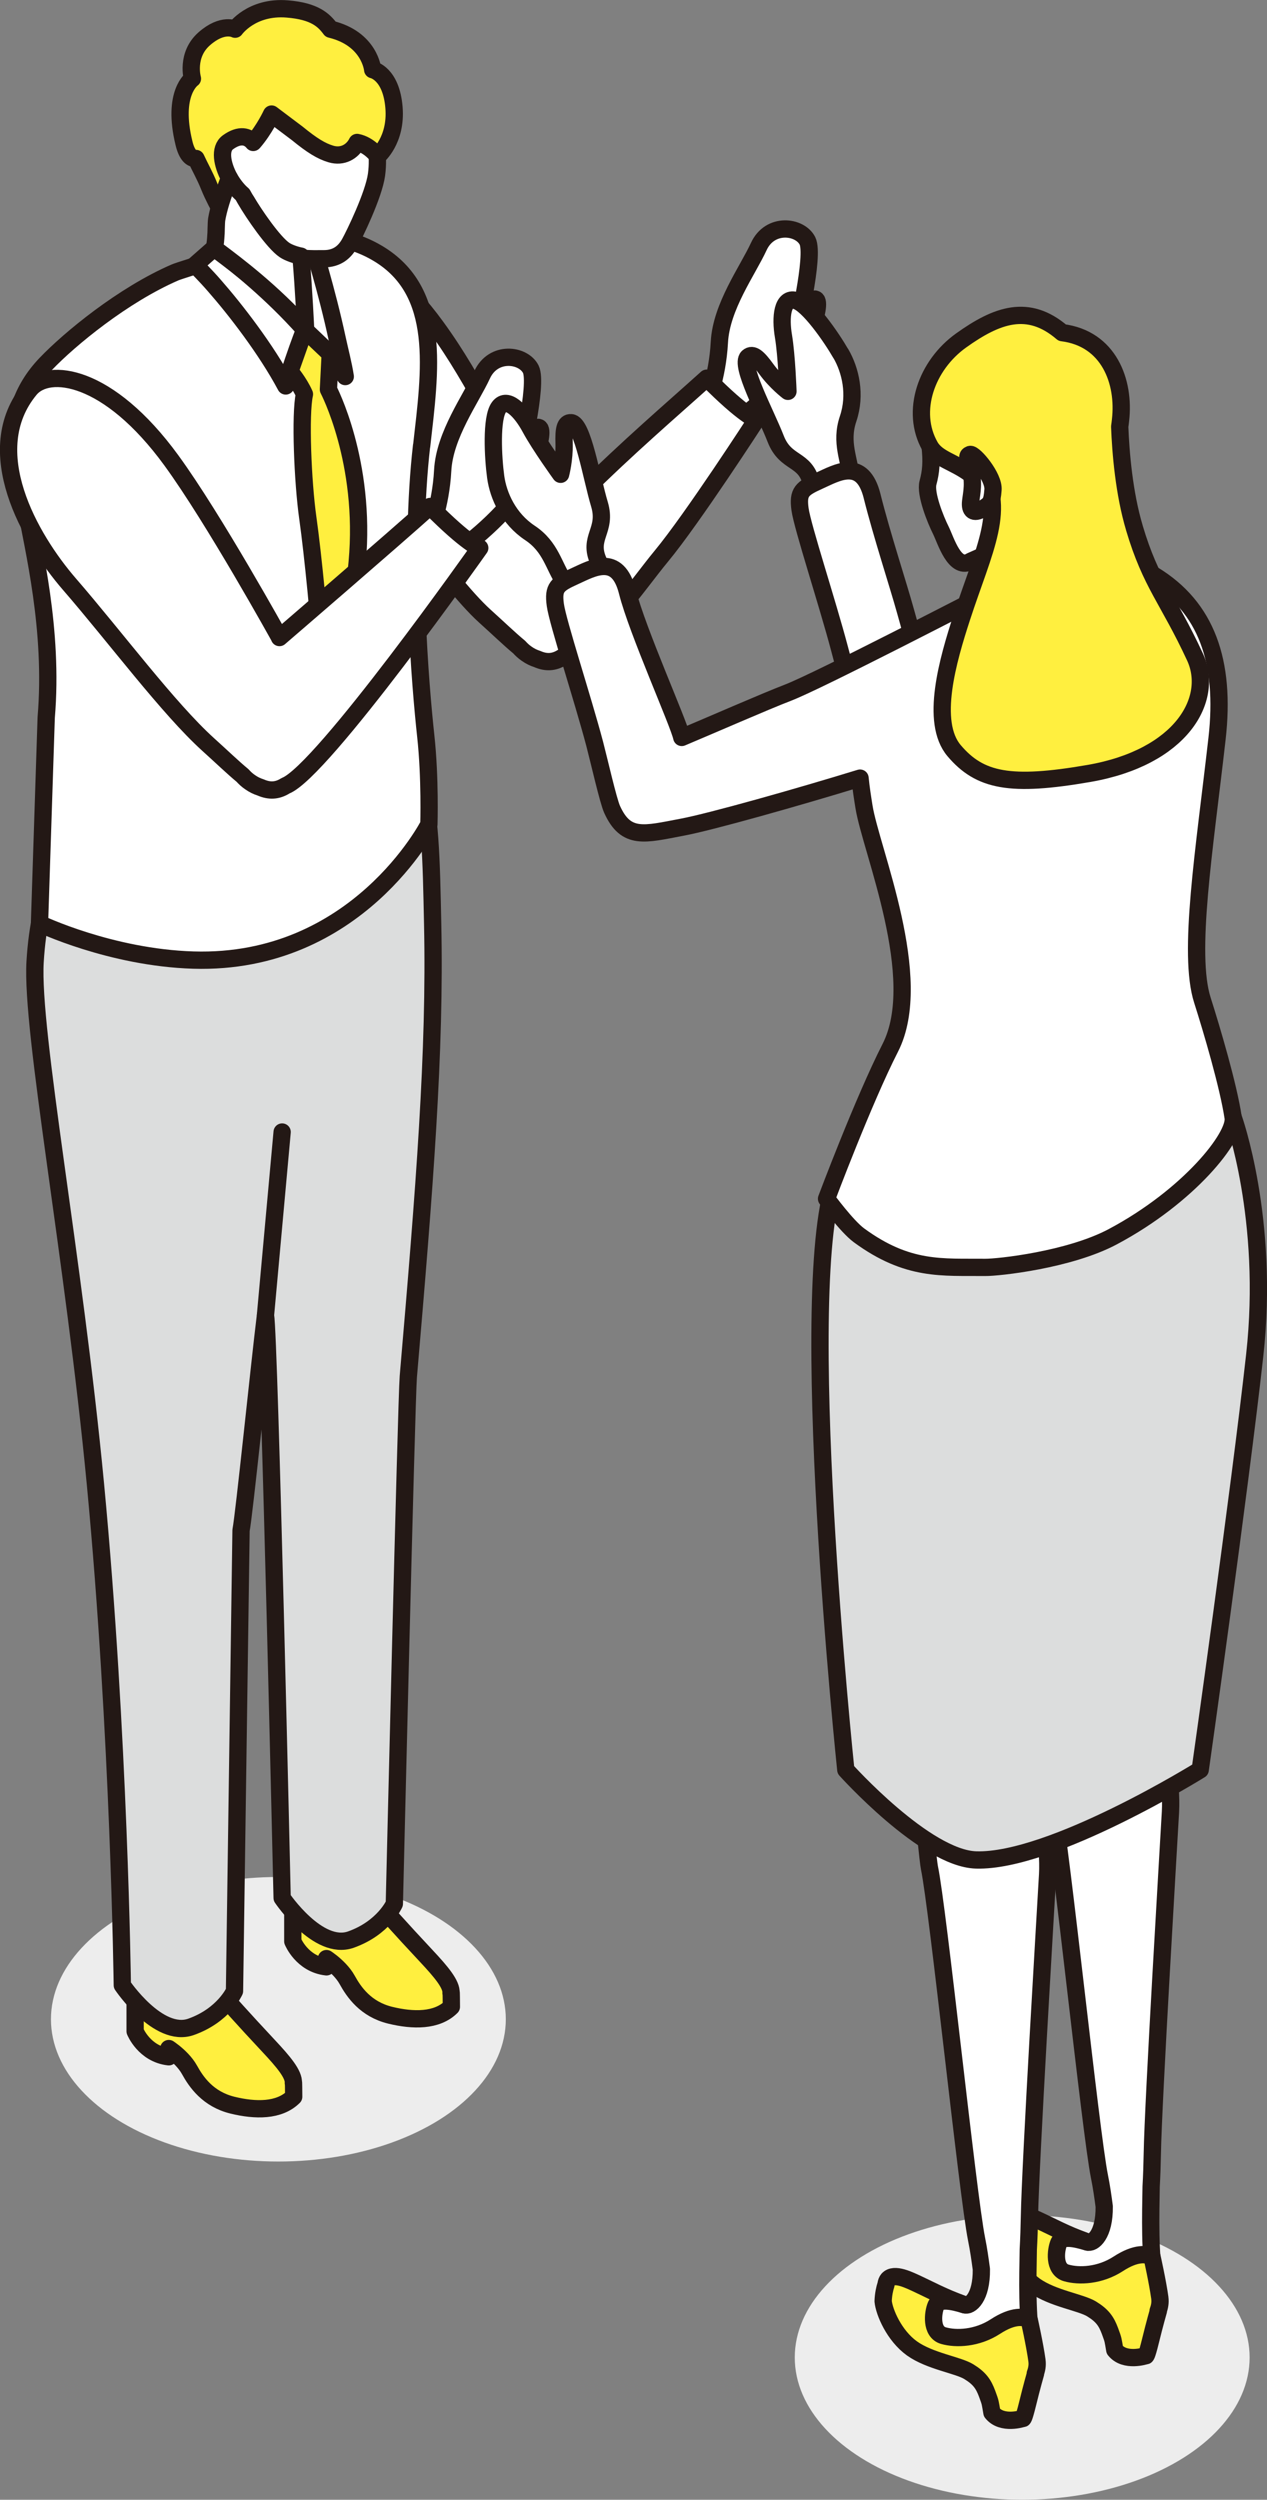 <?xml version="1.0" encoding="UTF-8"?>
<svg id="_レイヤー_2" data-name="レイヤー 2" xmlns="http://www.w3.org/2000/svg" viewBox="0 0 141.5 279.01">
  <rect x="0" y="0" width="141.5" height="279.01" fill="#808080" stroke="none"/>
  <defs>
    <style>
      .cls-1 {
        fill: #ffef3f;
      }

      .cls-1, .cls-2, .cls-3, .cls-4 {
        stroke: #231815;
        stroke-linecap: round;
        stroke-linejoin: round;
        stroke-width: 1.93px;
      }

      .cls-2 {
        fill: none;
      }

      .cls-3 {
        fill: #fff;
      }

      .cls-4 {
        fill: #dcdddd;
      }

      .cls-5 {
        fill: #ededed;
      }
    </style>
  </defs>
  <g id="_レイヤー_1-2" data-name="レイヤー 1">
    <g>
      <ellipse class="cls-5" cx="114.16" cy="263.13" rx="25.4" ry="15.88"/>
      <ellipse class="cls-5" cx="31.09" cy="225.38" rx="25.4" ry="15.88"/>
      <path class="cls-3" d="M91.01,33.38c-1.05,0-2.09,3.77-2.09,3.77,0,0,2.09-8.58,1.26-10.26-.84-1.67-4.19-2.09-5.44.63-1.26,2.72-4.19,6.7-4.4,10.68-.21,3.98-1.47,6.91-1.47,6.91l1.88,2.93s3.14-1.88,6.28-5.23c3.14-3.35,5.02-9.42,3.98-9.42Z"/>
      <path class="cls-3" d="M64.99,55c-.89.88-1.81,1.88-2.71,2.95-7-9.53-8.83-14.99-13.58-21.5-7.05-9.67-13.75-10.42-15.79-7.95-5.68,6.85-.58,14.56,4.14,19.44,4.72,4.87,12.65,16.81,17.1,20.83,1.51,1.36,2.75,2.56,3.84,3.46.23.26.5.51.82.73.39.28.79.47,1.2.6.96.42,1.85.4,2.78-.19,4.09-1.58,8.43-8.11,11.05-11.27,3.5-4.22,10.64-15.26,10.64-15.26,0,0-1.33-.37-5.55-4.63-4.07,3.66-8.74,7.65-13.95,12.81Z"/>
      <path class="cls-1" d="M32.76,232.49c.08-.96-1.11-2.37-2.75-4.12-2.87-3.06-5.07-5.55-5.07-5.55,0,0-.71-.11-1.35.18-1.12.51-2.28,1.73-2.28,1.73,0,0-4.35-1.82-4.9-5.07-.78.79-1.43,2.22-1.32,3.85v3.21s1.02,2.54,3.76,2.85v-.92s.24.16.57.42c.52.42,1.28,1.12,1.74,1.95.75,1.36,2.06,3.28,4.81,3.95,2.54.62,5.21.67,6.83-.94,0-.86-.02-1.55-.02-1.55h0Z"/>
      <path class="cls-1" d="M50.37,222.45c.08-.96-1.11-2.37-2.75-4.12-2.87-3.06-5.07-5.55-5.07-5.55,0,0-.71-.11-1.35.18-1.12.51-2.28,1.73-2.28,1.73,0,0-4.35-1.82-4.9-5.07-.78.79-1.43,2.22-1.32,3.85v3.21s1.02,2.54,3.76,2.85v-.92s.24.16.57.42c.52.42,1.28,1.12,1.74,1.95.75,1.36,2.06,3.28,4.81,3.95,2.54.62,5.22.67,6.83-.94,0-.86-.02-1.55-.02-1.55h0Z"/>
      <path class="cls-4" d="M37.74,79.53c-4.98-.59-12.69.28-15.22,11.4-.82-.21-1.68-.39-2.63-.5-5.71-.67-14.99.56-15.97,16.92-.46,7.77,4.33,33,6.74,58.32,2.66,28,3,55.91,3,55.91,0,0,4,5.94,7.67,4.65,3.67-1.3,4.86-4,4.86-4l.73-51.43c.34-1.69,2.05-18.46,2.73-24,.43,2.31,1.86,65.04,1.86,65.04,0,0,4,5.94,7.67,4.65,3.67-1.3,4.86-4,4.86-4,0,0,1.35-56.33,1.56-58.83,1.82-21.18,3.03-36.31,2.72-50.53-.3-14.22-.3-22.39-10.59-23.6Z"/>
      <path class="cls-3" d="M47.09,49.78c.95-8.39,2.3-17.25-4.93-21.52-2.38-1.41-4.97-1.94-7.55-1.96-4.37.65-14.46,3.84-15.07,4.11-5.81,2.52-11.74,7.4-14.42,10.2-5.7,5.96-2.8,12.74-2.24,15.92.81,4.67,3.11,13.7,2.28,23.55l-.75,23s7.94,3.8,17.19,4.08c18.29.55,26.3-15.15,26.3-15.15,0,0,.16-5.18-.35-9.85-.61-5.62-1.85-20.27-.47-32.39Z"/>
      <g>
        <path class="cls-3" d="M34.61,26.3c-.03-.08-.05-.14-.05-.14,0,0,.04,0,.09,0-.33-.03-.87-.06-1.41,0,0,.06.01.12.02.17.07.7.14,1.47.21,2.25.33,3.87.54,8.21.54,8.21,0,0,.65.6,1.56,1.52.03.04.08.08.11.12.85.87,2.01,2.09,2.88,3.6-.2-1.33-.61-2.87-.91-4.26-1.15-5.35-2.79-10.59-3.07-11.47Z"/>
        <path class="cls-3" d="M24.72,28.26c-.3-.22-.51-.38-.64-.47-.09-.07-.15-.11-.15-.11l-2.15,1.89s1.21,1.21,2.13,2.27c2.38,2.71,5.8,7.12,8,11.24.19-.8.52-1.84.86-2.84.6-1.78,1.25-3.45,1.25-3.45-3.7-4.16-7.65-7.29-9.3-8.53Z"/>
        <path class="cls-1" d="M36.88,39.5l-2.85-2.7-1.65,4.66s1.01,1.17,1.62,2.54h0c-.5,2.23-.19,9.82.38,13.83.57,4.02,1.38,12.39,1.49,15.15.11,2.75-.11,7.12.69,6.54.8-.57,2.3-5.51,3.33-16.75,1.03-11.25-3.21-19.3-3.21-19.3l.2-3.97Z"/>
      </g>
      <g>
        <path class="cls-3" d="M41.73,11.87c-.52-2.89-5.37-7.9-8.76-7.63-2.58.21-5.05,1.96-6.39,4.64-.91,1.82-2.98,5.81-2.64,9.22.27,2.68,3.05,3.43,3.59,4.36.92,1.6,3.17,4.87,4.41,5.7,1.24.82,2.68.72,4.23.72s2.37-.82,2.89-1.75c.52-.93,2.68-5.36,2.99-7.63.31-2.27-.21-4.12-.21-4.12,0,0,.41-.62-.1-3.5Z"/>
        <path class="cls-1" d="M41.62,7.77s-.31-3.45-4.7-4.51c-.75-1.01-1.76-2.01-4.83-2.26-4.01-.33-5.83,2.26-5.83,2.26,0,0-1.38-.75-3.45,1.07-2.07,1.82-1.32,4.45-1.32,4.45,0,0-2.32,1.57-.94,7.21.33,1.37.87,1.76,1.34,1.7.44.96.99,1.9,1.47,3.1.47,1.17,1.19,2.46,1.19,2.46,0,0,.36-1.35,1.07-3.38-.82-1.53-1.15-3.27-.16-3.99,1.3-.94,2.25-.68,2.82.02.01-.01.02-.03.04-.04,1.22-1.41,2.01-3.13,2.01-3.13l2.87,2.16c1.64,1.34,2.68,1.98,3.76,2.3,1.29.38,2.4-.25,2.92-1.29,1.36.26,2.3,1.53,2.3,1.53,0,0,2.13-1.76,1.82-5.45-.32-3.8-2.38-4.2-2.38-4.2Z"/>
      </g>
      <path class="cls-3" d="M31.78,27.91c-1.23-.82-3.47-4.08-4.39-5.67-.1-.17-.2-.35-.3-.53-.53-.45-1.05-1.11-1.46-1.83-.8,2.02-1.24,3.49-1.43,4.61-.06.37-.06,1.68-.08,1.66-.03.55-.07,1.07-.18,1.57.13.1.35.25.64.47,1.65,1.24,5.85,4.37,9.55,8.53,0,0-.19-4.26-.52-8.13-.55-.1-1.35-.36-1.83-.68Z"/>
      <path class="cls-3" d="M60.11,47.7c-1.05,0-2.09,3.77-2.09,3.77,0,0,2.09-8.58,1.26-10.26-.84-1.67-4.19-2.09-5.44.63-1.26,2.72-4.19,6.7-4.4,10.68-.21,3.98-1.47,6.91-1.47,6.91l1.88,2.93s3.14-1.88,6.28-5.23c3.14-3.35,5.02-9.42,3.98-9.42Z"/>
      <path class="cls-3" d="M31.22,71.15s-7.33-13.25-12.08-19.76c-7.05-9.67-13.75-10.42-15.79-7.95-5.68,6.85-.03,16.64,4.41,21.77,5.14,5.93,11.04,13.86,15.49,17.89,1.51,1.36,2.75,2.56,3.84,3.46.23.26.5.51.82.73.39.28.79.47,1.2.6.96.42,1.85.4,2.78-.19,4.09-1.58,21.69-26.54,21.69-26.54,0,0-1.33-.37-5.55-4.63-4.07,3.66-16.82,14.63-16.82,14.63Z"/>
      <g>
        <path class="cls-3" d="M93.9,39.47c-1.06-1.84-3.62-5.55-5.07-5.94-1.45-.39-1.7,1.84-1.33,4.01.36,2.17.5,6.14.5,6.14,0,0-1.36-1.03-2.42-2.49-.91-1.25-1.5-1.81-2.04-1.34-.97.86,1.97,6.25,3.09,9.13,1.12,2.88,3.3,2.09,3.98,4.96.69,2.87,1.8,5.33,3.04,4.96,1.31-.39,1.48-3.43,1.38-5.51-.11-2.07-1.22-3.96-.31-6.65.91-2.7.26-5.43-.81-7.27Z"/>
        <path class="cls-3" d="M97.4,55.38c-1.09-4.34-3.93-2.62-5.88-1.74-1.95.88-2.44,1.25-2.17,3.21.27,1.96,3.06,10.45,4.4,15.52,1.34,5.07,2.25,8.96,6.38,7.92,4.32-1.09,1.82-9.11.99-12.1-.83-2.99-2.63-8.46-3.72-12.8Z"/>
        <path class="cls-3" d="M66.95,56.29c-.89-2.96-1.87-9.03-3.16-9.11-.71-.05-.84.77-.79,2.31.05,1.81-.39,3.45-.39,3.45,0,0-2.33-3.22-3.37-5.15-1.04-1.94-2.61-3.55-3.51-2.35-.91,1.2-.66,5.69-.37,7.8.29,2.11,1.45,4.67,3.82,6.24,2.37,1.57,2.65,3.74,3.84,5.44,1.19,1.7,3.19,4,4.46,3.51,1.21-.47.58-3.09-.64-5.78-1.22-2.69.99-3.4.11-6.36Z"/>
        <g>
          <path class="cls-3" d="M120.9,176.33c-2.12-.19-4.76.58-5.29,3.6-.18,1.01,1.66,20.37,1.91,21.53.97,4.63,4.27,36.48,5.26,41.43.24,1.18.4,2.32.54,3.38.04,3.17-1.27,4.2-1.88,3.97-1.96-.74-2.14-.76-3.21-1.3-1.38-.7-2.73-.53-3.75.45-1.02.98.69,2.51,1.66,3.71.96,1.2,3.94,1.38,5.94,3.06,2,1.68,3.83,1.31,5.15.91,1.32-.4,1.89-.67,1.75-2.66-.6-2.58-.47-7.21-.42-10.35.07-1.23.11-2.47.13-3.63.1-5.95,1.82-34.46,2.03-38.22.35-6.44-3.34-18.43-3.59-19.5-.68-2.87-3.45-6.13-6.21-6.38Z"/>
          <path class="cls-1" d="M129.53,256.47c-.24-1.75-.87-4.57-.87-4.57-.57-.32-1.75-.54-3.79.79-2.04,1.32-4.37,1.41-5.79,1-1.42-.41-1.18-2.54-.83-3.36.35-.82,1.86-.48,3.19-.08-2.4-.87-4.18-1.84-5.17-2.29-.98-.45-2.69-1.33-3.38-.54-.11.13-.19.33-.22.57-.14.42-.29,1.06-.32,1.86.12,1.22,1.23,3.84,3.22,5.27,1.99,1.42,5.13,1.85,6.34,2.59,1.21.74,1.65,1.39,2.05,2.46.4,1.08.33.93.54,2.12,1.13,1.42,3.46.64,3.46.64,0,0,.06.26.53-1.66.47-1.93.88-3.34.88-3.34h-.03c.17-.45.26-.94.19-1.44Z"/>
        </g>
        <path class="cls-3" d="M107.18,183.34c-2.12-.19-4.76.58-5.29,3.6-.18,1.01,1.66,20.37,1.91,21.53.97,4.63,4.27,36.48,5.26,41.43.24,1.18.4,2.32.54,3.38.04,3.17-1.27,4.2-1.88,3.97-1.96-.74-2.14-.76-3.21-1.3-1.38-.7-2.73-.53-3.75.45-1.02.98.69,2.51,1.66,3.71.96,1.2,3.94,1.38,5.94,3.06,2,1.68,3.83,1.31,5.15.91,1.32-.4,1.89-.67,1.75-2.66-.6-2.58-.47-7.21-.42-10.35.07-1.23.11-2.47.13-3.63.1-5.95,1.82-34.46,2.03-38.22.35-6.44-3.34-18.43-3.59-19.5-.68-2.87-3.45-6.13-6.21-6.38Z"/>
        <path class="cls-4" d="M116.45,120.14c-9.47.34-18.27-.34-23,11.16-4.74,11.5,1.01,66.24,1.01,66.24,0,0,8.88,9.89,14.55,10.06,8.45.25,25.03-10.06,25.03-10.06,0,0,4.4-31.07,6.09-46.29,1.69-15.22-2.4-26.52-2.4-26.52-3.75-5.55-11.81-4.94-21.28-4.6Z"/>
        <path class="cls-3" d="M135.92,82.44c.98-8.61-1.19-14.69-7.12-18.28-6.82-4.12-13.39-.52-16.75,1.18-3.26,1.65-20.61,10.65-24.04,11.97-2.58.99-8.77,3.7-11.87,5-.33-1.59-4.98-11.92-6.07-16.26-1.09-4.34-3.93-2.62-5.88-1.74-1.95.88-2.44,1.25-2.17,3.21.27,1.96,3.06,10.45,4.4,15.52.48,1.83,1.51,6.36,1.94,7.3,1.56,3.45,3.62,2.78,7.81,1.99,3.22-.6,13.01-3.37,19.88-5.48.11,1.12.28,2.19.44,3.19.76,4.81,6.9,19.15,2.94,26.91-3,5.88-7.12,16.85-7.12,16.85,0,0,2.26,3.08,3.62,4.08,5.47,4.01,9.32,3.53,14.1,3.58,1.42.02,9.39-.83,14.26-3.43,8.51-4.53,13.75-11.17,13.43-13.29-.53-3.55-2.39-9.83-3.43-13.09-1.67-5.21.22-16.77,1.63-29.21Z"/>
        <g>
          <g>
            <path class="cls-3" d="M119.84,63.21c-1.14-1.66-1.31-3.61-.97-5.57-.01,0-.02.02-.03.03-1.33,1.22-2.11,1.44-4.76,2.66-1.88.86-3.66,1.44-3.66,1.44l.28,1.55c.62,3.28-.47,4.44-1.61,6.33-1.33,2.22-.44,2.33.89,2.99,1.33.67,2.99,1,7.98-.22,4.99-1.22,5.32-4.33,4.76-5.44-.55-1.11-1.66-2-2.88-3.77Z"/>
            <path class="cls-3" d="M116.95,36.92c-5.77-1.33-11.54,1-12.65,6.32-.28,1.32-.67,4.55-.44,6.43.22,1.89.11,2.99-.22,4.21-.33,1.22.84,4.13,1.44,5.32.55,1.11,1.55,4.55,3.33,3.44l1.26-.56.73-.33s1.78-.58,3.66-1.44c2.66-1.22,3.44-1.44,4.77-2.66.01,0,.02-.02.03-.03,1.68-1.54,3.41-3.55,4.18-8.07.55-3.2-.33-11.31-6.1-12.64Z"/>
          </g>
          <path class="cls-1" d="M126.69,58.92c-1.16-3.88-1.53-8.42-1.64-11.3.03-.24.07-.47.09-.72.5-4.31-1.3-9.12-6.51-9.77-3.8-3.26-7.29-1.99-11.29.87-3.88,2.77-5.69,7.92-3.48,11.81.82,1.44,2.64,1.71,4.46,3.06,0,0-.02-.84.03-2,.55,1.23.49.7.98,1.19,3.26,4.52.56,9.23-1.92,16.85-1.54,4.73-3.57,11.68-.85,14.88,2.87,3.38,6.26,4.06,15.05,2.54,10.33-1.79,14.04-8.29,11.84-13.02-2.99-6.44-4.9-8.12-6.76-14.38Z"/>
          <path class="cls-3" d="M108.35,50.73c-.44.11-.23.52-.06,1.16.55,2,.22,3.11.11,4.1-.11,1,.33,1.39,1.28.83.94-.55,1.11-.72,1.22-2.16.11-1.44-2.11-4.05-2.55-3.94Z"/>
        </g>
      </g>
      <line class="cls-2" x1="29.65" y1="146.79" x2="31.51" y2="126.35"/>
      <path class="cls-1" d="M115.81,263.47c-.24-1.75-.87-4.57-.87-4.57-.57-.32-1.75-.54-3.79.79-2.04,1.32-4.37,1.41-5.79,1-1.42-.41-1.18-2.54-.83-3.36.35-.82,1.86-.48,3.19-.08-2.4-.87-4.18-1.84-5.17-2.29-.98-.45-2.69-1.33-3.38-.54-.11.13-.19.33-.22.57-.14.42-.29,1.06-.32,1.86.12,1.22,1.23,3.84,3.22,5.27,1.99,1.42,5.13,1.85,6.34,2.59,1.21.74,1.65,1.39,2.05,2.46.4,1.08.33.93.54,2.12,1.13,1.42,3.46.64,3.46.64,0,0,.06.26.53-1.66.47-1.93.88-3.34.88-3.34h-.03c.17-.45.26-.94.19-1.44Z"/>
    </g>
  </g>
</svg>